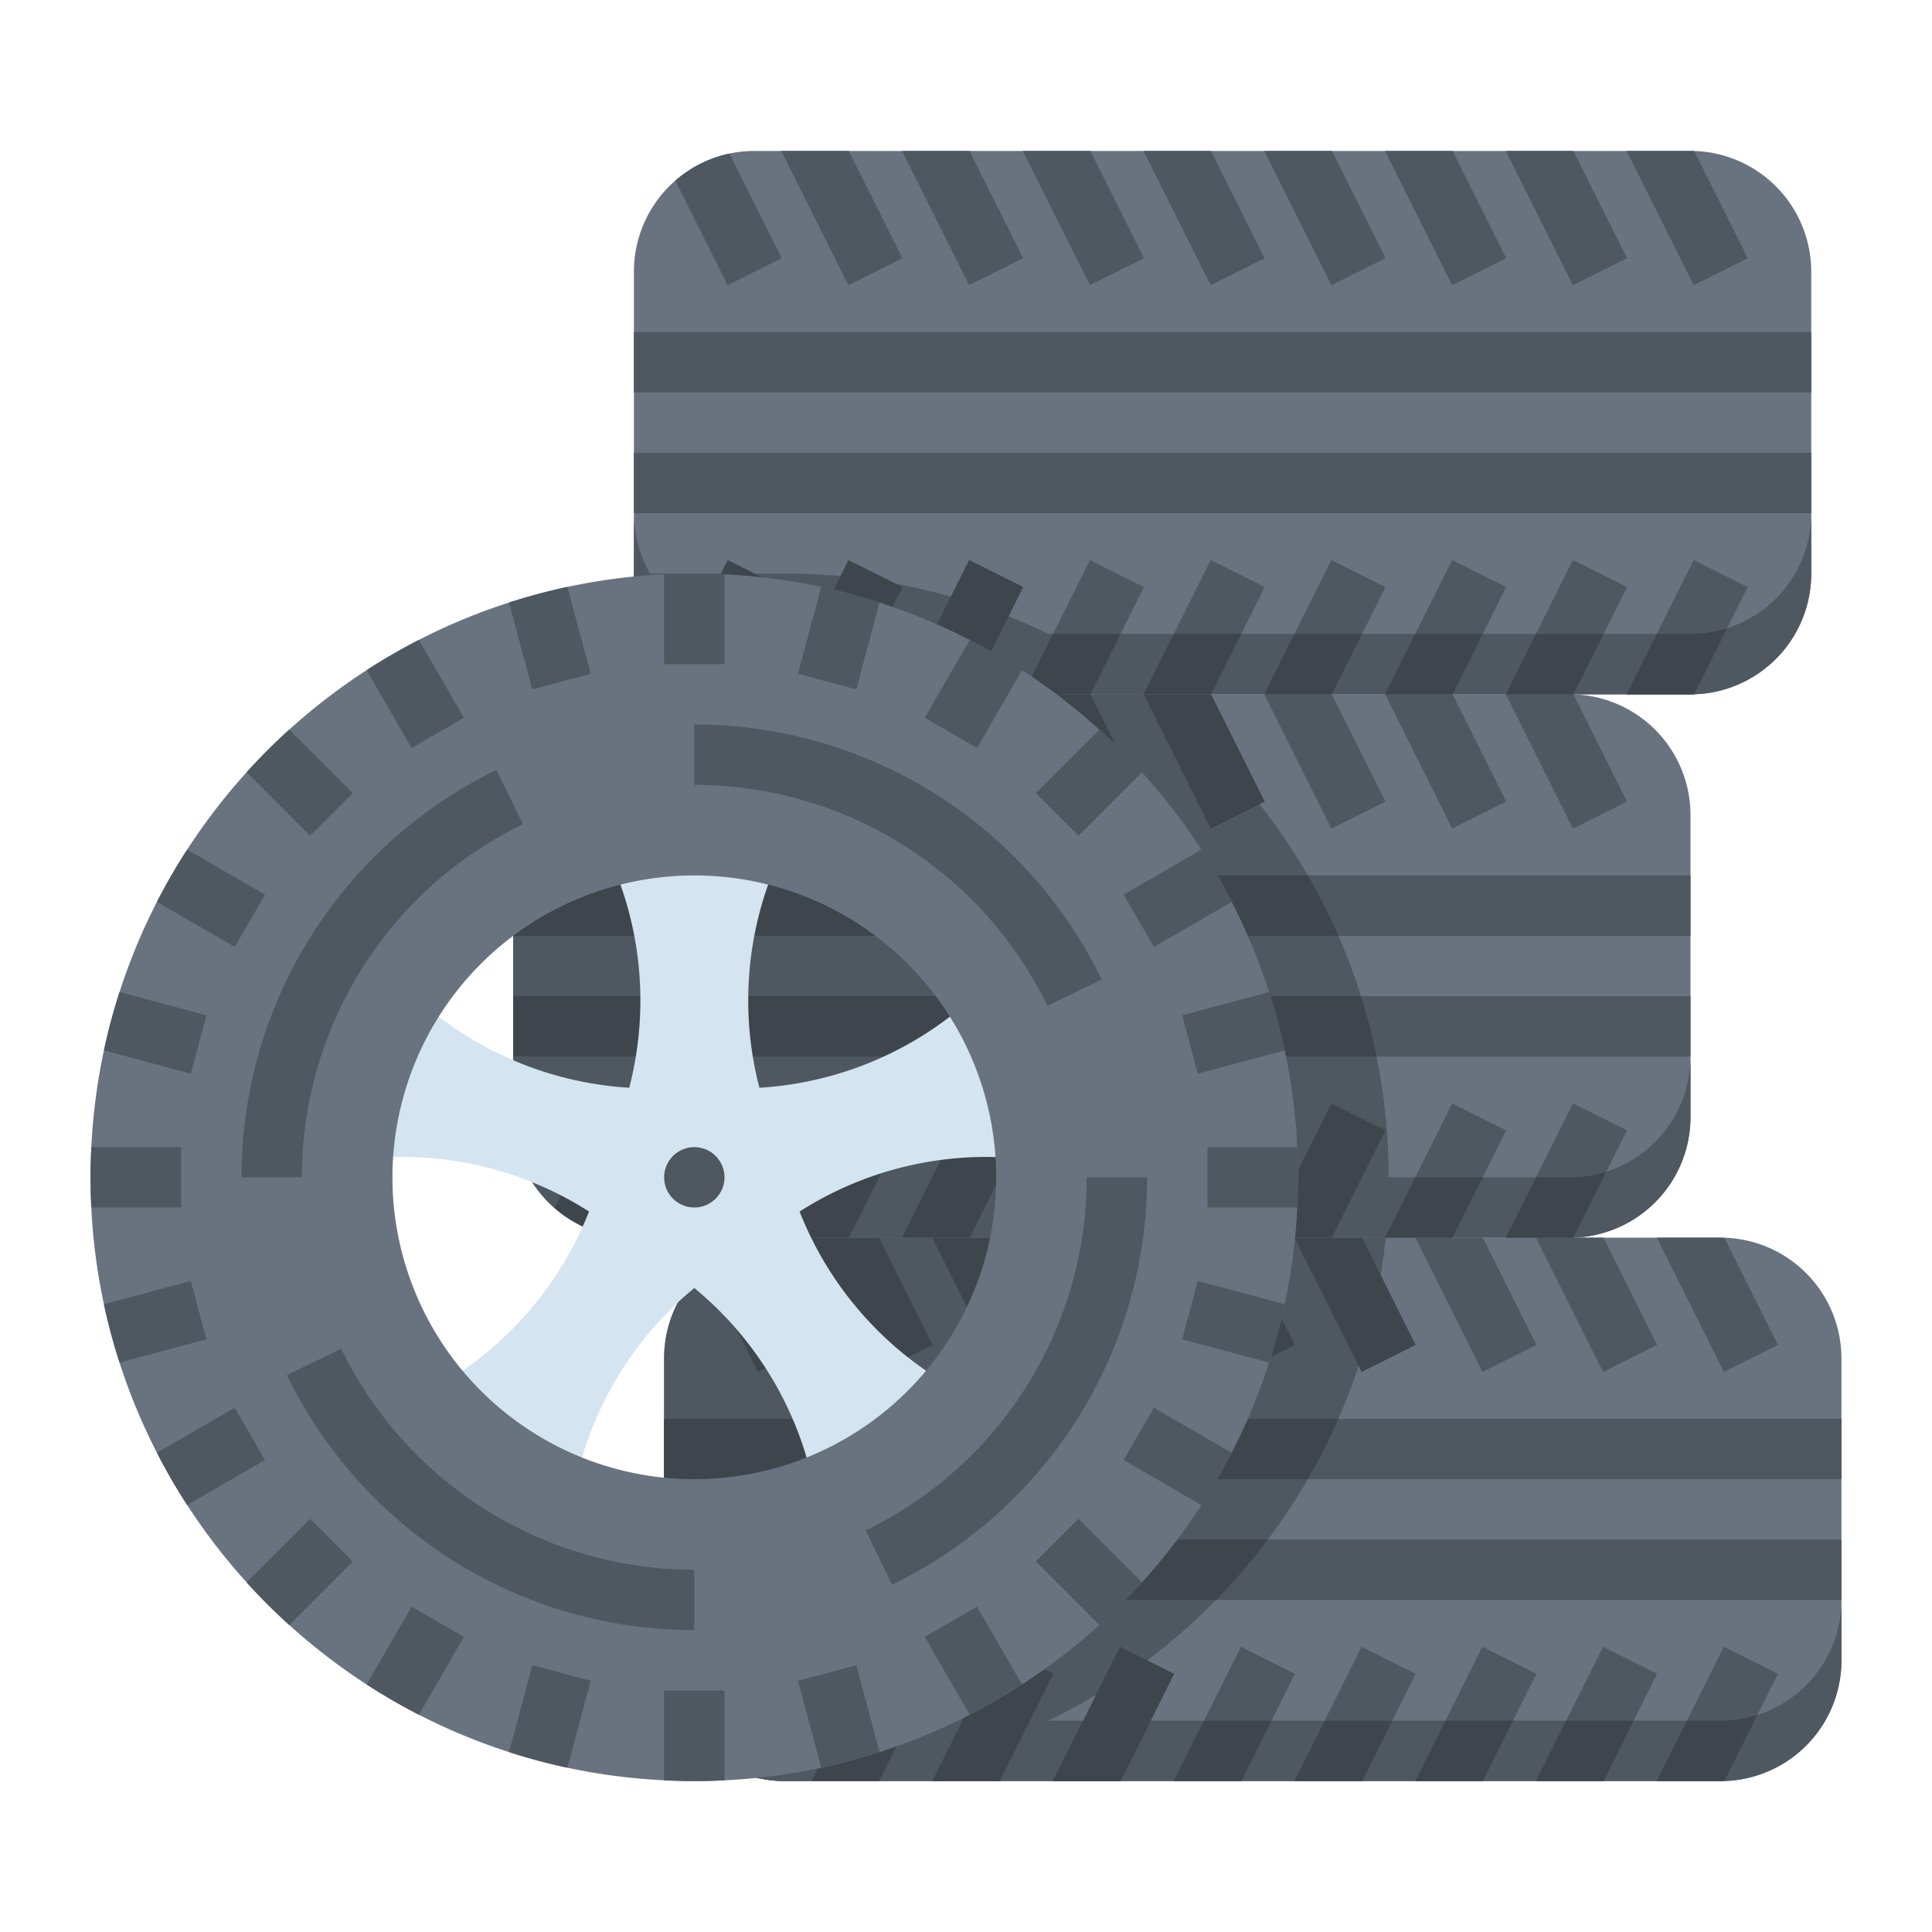 <svg xmlns="http://www.w3.org/2000/svg" width="512" height="512"><path fill="#68737f" d="M488 360v80a32.014 32.014 0 0 1-31.04 31.99h-.01c-.32.01-.63.01-.95.01H208a31.996 31.996 0 0 1-32-32v-80a31.953 31.953 0 0 1 32-32h248c.32 0 .64 0 .96.01A32.014 32.014 0 0 1 488 360"/><path fill="#4f5761" d="M367.21 328a158.2 158.2 0 0 1-12.54 48 154 154 0 0 1-8.09 16 156 156 0 0 1-10.59 16 157 157 0 0 1-13.73 16c-.37.38-.74.76-1.12 1.14A159.54 159.54 0 0 1 208 472a31.996 31.996 0 0 1-32-32v-80a31.953 31.953 0 0 1 32-32z"/><path fill="#4f5761" d="M176 376h312v16H176zm0 32h312v16H176z"/><path fill="#3e454d" d="M354.67 376a154 154 0 0 1-8.09 16H176v-16zm-18.68 32a157 157 0 0 1-13.73 16H176v-16z"/><path fill="#4f5761" d="M488 424v16a32.013 32.013 0 0 1-31.04 31.99h-.01c-.32.01-.63.01-.95.01H208a31.996 31.996 0 0 1-32-32v-16a31.95 31.95 0 0 0 32 32h248c.32 0 .63 0 .95-.01h.01A32.013 32.013 0 0 0 488 424"/><path fill="#3e454d" d="m215.16 356.42-14.32 7.16-13.86-27.71a31.85 31.85 0 0 1 14.32-7.17zm32 0-14.32 7.16L215.05 328h17.9zm32 0-14.32 7.16L247.05 328h17.9zm32 0-14.32 7.16L279.05 328h17.9zm32 0-14.32 7.16L311.05 328h17.9zm32 0-14.32 7.16L343.05 328h17.9z"/><path fill="#4f5761" d="m407.16 356.42-14.32 7.16L375.05 328h17.9zm32 0-14.32 7.16L407.05 328h17.9zm32 0-14.32 7.16L439.05 328H456c.32 0 .64 0 .96.01z"/><path fill="#3e454d" d="M215.16 443.58 208.95 456l-7.65 15.3a31.85 31.85 0 0 1-14.32-7.17l5.95-11.89 7.91-15.82zm32 0L240.95 456l-8 16h-17.9l8-16 9.79-19.58zm32 0L272.95 456l-8 16h-17.9l8-16 9.79-19.58zm32 0L304.95 456l-8 16h-17.9l8-16 9.79-19.58z"/><path fill="#4f5761" d="M343.16 443.58 336.95 456l-8 16h-17.9l8-16 9.79-19.58zm32 0L368.95 456l-8 16h-17.9l8-16 9.79-19.58zm32 0L400.95 456l-8 16h-17.9l8-16 9.79-19.58zm32 0L432.95 456l-8 16h-17.9l8-16 9.79-19.58zm32 0-5.46 10.92-8.74 17.49h-.01c-.32.01-.63.01-.95.01h-16.95l8-16 9.79-19.58z"/><path fill="#3e454d" d="M287.05 456h17.9l-8 16h-17.9zm32 0h17.9l-8 16h-17.9zm32 0h17.9l-8 16h-17.9zm32 0h17.9l-8 16h-17.9zm32 0h17.9l-8 16h-17.9zm50.65-1.5-8.74 17.49h-.01c-.32.01-.63.01-.95.01h-16.95l8-16H456c.32 0 .63 0 .95-.01h.01a31.6 31.6 0 0 0 8.74-1.49"/><path fill="#68737f" d="M448 216v80a32.014 32.014 0 0 1-31.04 31.99h-.01c-.32.01-.63.01-.95.01H168a31.996 31.996 0 0 1-32-32v-80a31.95 31.95 0 0 1 32-32h248c.32 0 .64 0 .96.01A32.013 32.013 0 0 1 448 216"/><path fill="#4f5761" d="M368 312q0 8.1-.79 16H168a31.996 31.996 0 0 1-32-32v-80a31.95 31.95 0 0 1 32-32h136.01a160.6 160.6 0 0 1 50.68 64 160 160 0 0 1 10.11 32 160.7 160.7 0 0 1 3.2 32"/><path fill="#4f5761" d="M136 232h312v16H136zm0 32h312v16H136z"/><path fill="#3e454d" d="M354.69 248H136v-16h210.59a160 160 0 0 1 8.1 16m10.11 32H136v-16h224.67a155 155 0 0 1 4.13 16"/><path fill="#4f5761" d="M448 280v16a32.013 32.013 0 0 1-31.04 31.99h-.01c-.32.01-.63.01-.95.01H168a31.996 31.996 0 0 1-32-32v-16a31.95 31.95 0 0 0 32 32h248c.32 0 .63 0 .95-.01h.01A32.013 32.013 0 0 0 448 280"/><path fill="#3e454d" d="m175.16 212.42-14.32 7.16-13.86-27.71a31.85 31.85 0 0 1 14.32-7.17zm32 0-14.32 7.16L175.05 184h17.9zm32 0-14.32 7.16L207.05 184h17.9zm32 0-14.32 7.16L239.05 184h17.9zm32 0-14.32 7.16L271.05 184h17.9zm32 0-14.32 7.16L303.05 184h17.9z"/><path fill="#4f5761" d="m367.16 212.42-14.32 7.16L335.05 184h17.9zm32 0-14.32 7.16L367.05 184h17.9zm32 0-14.32 7.16L399.05 184H416c.32 0 .64 0 .96.01z"/><path fill="#3e454d" d="M175.16 299.58 168.95 312l-7.65 15.3a31.85 31.85 0 0 1-14.32-7.17l5.95-11.89 7.91-15.82zm32 0L200.95 312l-8 16h-17.9l8-16 9.79-19.58zm32 0L232.95 312l-8 16h-17.9l8-16 9.79-19.58zm32 0L264.95 312l-8 16h-17.9l8-16 9.79-19.58zm32 0L296.95 312l-8 16h-17.9l8-16 9.79-19.58zm32 0L328.95 312l-8 16h-17.9l8-16 9.79-19.58zm32 0L360.95 312l-8 16h-17.9l8-16 9.79-19.58z"/><path fill="#4f5761" d="M399.16 299.58 392.95 312l-8 16h-17.9l8-16 9.79-19.58zm32 0-5.46 10.92-8.74 17.49h-.01c-.32.01-.63.01-.95.01h-16.95l8-16 9.79-19.58z"/><path fill="#3e454d" d="M375.05 312h17.9l-8 16h-17.9zm50.65-1.5-8.74 17.49h-.01c-.32.01-.63.01-.95.01h-16.95l8-16H416c.32 0 .63 0 .95-.01h.01a31.6 31.6 0 0 0 8.74-1.49"/><path fill="#68737f" d="M480 72v80a32.013 32.013 0 0 1-31.04 31.99h-.01c-.32.01-.63.01-.95.01H200a31.996 31.996 0 0 1-32-32V72a31.95 31.95 0 0 1 32-32h248c.32 0 .64 0 .96.01A32.013 32.013 0 0 1 480 72"/><path fill="#4f5761" d="M304.01 184H200a31.996 31.996 0 0 1-32-32h40a159.3 159.3 0 0 1 96.01 32M168 88h312v16H168zm0 32h312v16H168z"/><path fill="#4f5761" d="M480 136v16a32.013 32.013 0 0 1-31.04 31.99h-.01c-.32.01-.63.01-.95.01H200a31.996 31.996 0 0 1-32-32v-16a31.95 31.95 0 0 0 32 32h248c.32 0 .63 0 .95-.01h.01A32.013 32.013 0 0 0 480 136M207.16 68.42l-14.32 7.16-13.86-27.71a31.85 31.85 0 0 1 14.32-7.17zm32 0-14.32 7.16L207.05 40h17.9zm32 0-14.32 7.16L239.05 40h17.9zm32 0-14.32 7.16L271.05 40h17.9zm32 0-14.32 7.16L303.05 40h17.9zm32 0-14.32 7.16L335.05 40h17.9zm32 0-14.32 7.16L367.05 40h17.9zm32 0-14.32 7.16L399.05 40h17.9zm32 0-14.32 7.16L431.05 40H448c.32 0 .64 0 .96.01z"/><path fill="#3e454d" d="M207.16 155.58 200.95 168l-7.65 15.3a31.85 31.85 0 0 1-14.32-7.17l5.95-11.89 7.91-15.82zm32 0L232.95 168l-8 16h-17.9l8-16 9.79-19.58zm32 0L264.95 168l-8 16h-17.9l8-16 9.79-19.58z"/><path fill="#4f5761" d="M303.16 155.58 296.95 168l-8 16h-17.9l8-16 9.79-19.58zm32 0L328.95 168l-8 16h-17.9l8-16 9.79-19.58zm32 0L360.95 168l-8 16h-17.9l8-16 9.79-19.58zm32 0L392.95 168l-8 16h-17.9l8-16 9.79-19.58zm32 0L424.95 168l-8 16h-17.9l8-16 9.79-19.58zm32 0-5.46 10.92-8.74 17.49h-.01c-.32.01-.63.01-.95.01h-16.95l8-16 9.79-19.58z"/><path fill="#3e454d" d="M279.05 168h17.9l-8 16h-17.9zm32 0h17.9l-8 16h-17.9zm32 0h17.9l-8 16h-17.9zm32 0h17.9l-8 16h-17.9zm32 0h17.9l-8 16h-17.9zm50.65-1.5-8.74 17.49h-.01c-.32.01-.63.01-.95.01h-16.95l8-16H448c.32 0 .63 0 .95-.01h.01a31.6 31.6 0 0 0 8.74-1.49"/><path fill="#d4e4f0" d="M261.41 306.6a91.94 91.94 0 0 0-49.51 14.47 92.1 92.1 0 0 0 33.52 42.18c10.58 16.75.272 24.875-5.043 28.75s-16.812 9.667-26.617-5.73A91.83 91.83 0 0 0 184 341.34a91.84 91.84 0 0 0-29.76 44.93c-11.65 18.73-23.97 10.011-29.24 6.19-5.381-3.902-15-16.46-2.42-29.21a92 92 0 0 0 33.52-42.18 91.85 91.85 0 0 0-51.92-14.43c-20.95-2.64-18.397-23.6-16.347-29.84s15.707-14.68 28.437-7.38a92 92 0 0 0 50.48 18.84 91.86 91.86 0 0 0-2.33-53.84c-.753-18.586 16.089-27.072 22.849-27.072 6.75 0 19.483 12.319 16.301 27.072a91.9 91.9 0 0 0-2.32 53.84 91.9 91.9 0 0 0 50.48-18.84c12.73-7.3 26.391 1.198 28.437 7.38 2.078 6.284 4.603 27.2-16.347 29.84-.8-.03-1.61-.04-2.41-.04"/><path fill="#68737f" d="M343.8 304a158.6 158.6 0 0 0-7.48-41.1 158 158 0 0 0-9.9-23.89 160.78 160.78 0 0 0-69.43-69.43 159.7 159.7 0 0 0-39.35-14.04A160 160 0 0 0 192 152.2q-3.975-.195-8-.2-4.02 0-8 .2a158.6 158.6 0 0 0-41.1 7.48 158 158 0 0 0-23.89 9.9 160.77 160.77 0 0 0-69.43 69.43 159.7 159.7 0 0 0-14.04 39.35A160 160 0 0 0 24.2 304q-.195 3.975-.2 8 0 4.02.2 8a158.6 158.6 0 0 0 7.48 41.1 158 158 0 0 0 9.9 23.89 160.78 160.78 0 0 0 69.43 69.43 159.7 159.7 0 0 0 39.35 14.04A160 160 0 0 0 176 471.8q3.975.195 8 .2 4.02 0 8-.2a158.6 158.6 0 0 0 41.1-7.48 158 158 0 0 0 23.89-9.9 160.8 160.8 0 0 0 69.43-69.43 159.7 159.7 0 0 0 14.04-39.35A160 160 0 0 0 343.8 320q.195-3.975.2-8 0-4.02-.2-8M184 392a80 80 0 1 1 80-80 80.004 80.004 0 0 1-80 80"/><g fill="#4f5761"><circle cx="184" cy="312" r="8"/><path d="M192 152.2V176h-16v-23.8q3.975-.195 8-.2 4.02 0 8 .2m-35.47 26.36-15.46 4.14-6.17-23.02a159 159 0 0 1 15.46-4.14zm-33.6 11.66-13.86 8-11.91-20.62a160 160 0 0 1 13.85-8.02zm-29.44 19.96-11.31 11.31-16.83-16.83a159 159 0 0 1 11.31-11.31zm-23.27 26.89-8 13.86-20.64-11.92a160 160 0 0 1 8.02-13.85zm-15.51 32-4.15 15.46-23.02-6.17a159 159 0 0 1 4.14-15.46zM48 304v16H24.2q-.195-3.975-.2-8 0-4.02.2-8zm6.71 50.93-23.03 6.17a159 159 0 0 1-4.14-15.46l23.02-6.17zm15.51 32L49.6 398.84a160 160 0 0 1-8.02-13.85l20.64-11.92zm23.27 26.89-16.83 16.83a159 159 0 0 1-11.31-11.31l16.83-16.83zm29.44 19.96-11.92 20.64a160 160 0 0 1-13.85-8.02l11.91-20.62zm33.6 11.66-6.17 23.02a159 159 0 0 1-15.46-4.14l6.17-23.02zM192 448v23.8q-3.975.195-8 .2-4.02 0-8-.2V448zm41.1 16.32a159 159 0 0 1-15.46 4.14l-6.17-23.02 15.46-4.14zm37.74-17.92a160 160 0 0 1-13.85 8.02l-11.92-20.64 13.86-8zm31.81-27.06a159 159 0 0 1-11.31 11.31l-16.83-16.83 11.31-11.31zm23.77-34.35a160 160 0 0 1-8.02 13.85l-20.62-11.91 8-13.86zm14.04-39.35a159 159 0 0 1-4.14 15.46l-23.03-6.17 4.15-15.46zM344 312q0 4.02-.2 8H320v-16h23.8q.195 3.975.2 8m-3.54-33.64-23.02 6.17-4.15-15.46 23.03-6.17a159 159 0 0 1 4.14 15.46m-14.04-39.35-20.64 11.92-8-13.86 20.62-11.91a160 160 0 0 1 8.02 13.85m-23.77-34.35-16.83 16.83-11.31-11.31 16.83-16.83a159 159 0 0 1 11.31 11.31m-31.81-27.06-11.91 20.62-13.86-8 11.92-20.64a160 160 0 0 1 13.85 8.02m-37.74-17.92-6.17 23.02-15.46-4.14 6.17-23.02a159 159 0 0 1 15.46 4.14M184 432a119.98 119.98 0 0 1-107.965-67.583l14.39-6.994A103.98 103.98 0 0 0 184 416zm93.575-165.423A103.98 103.98 0 0 0 184 208v-16a119.98 119.98 0 0 1 107.965 67.583zM80 312H64a119.98 119.98 0 0 1 67.583-107.965l6.994 14.39A103.98 103.98 0 0 0 80 312m156.417 107.965-6.994-14.39A103.98 103.98 0 0 0 288 312h16a119.98 119.98 0 0 1-67.583 107.965"/></g></svg>